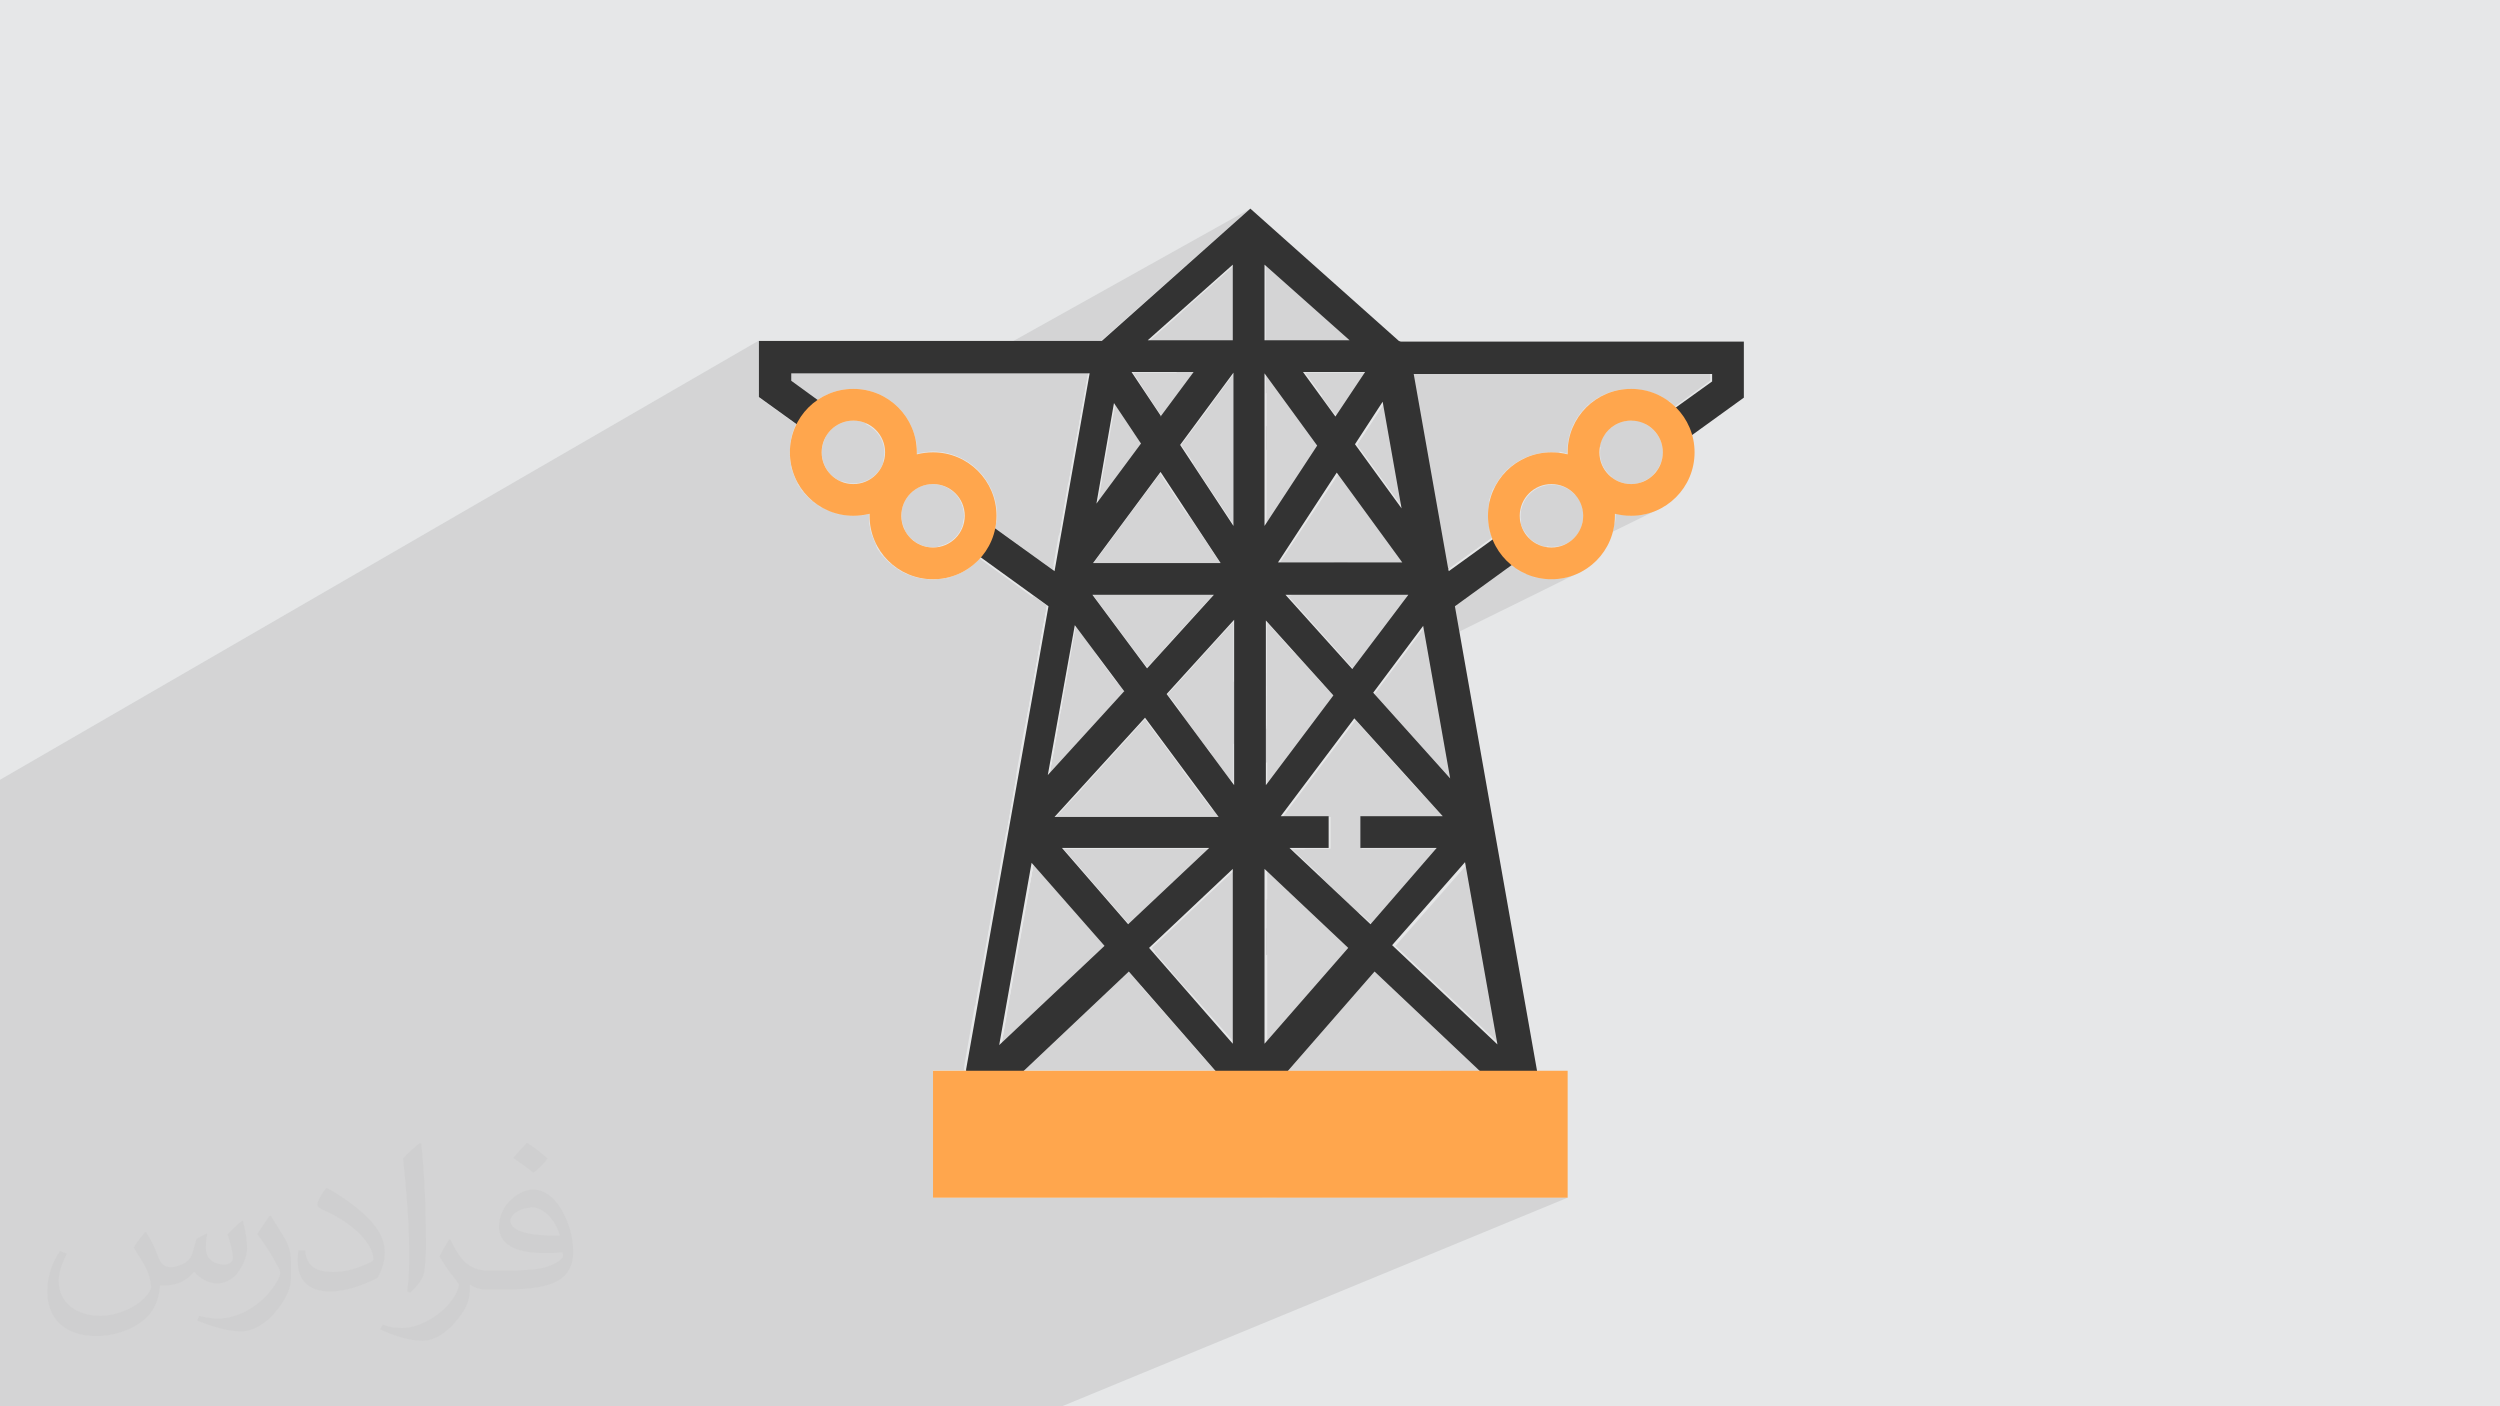<?xml version="1.0" encoding="UTF-8"?>
<!DOCTYPE svg PUBLIC "-//W3C//DTD SVG 1.1//EN" "http://www.w3.org/Graphics/SVG/1.1/DTD/svg11.dtd">
<!-- Creator: CorelDRAW 2017 -->
<svg xmlns="http://www.w3.org/2000/svg" xml:space="preserve" width="3.703in" height="2.083in" version="1.1" style="shape-rendering:geometricPrecision; text-rendering:geometricPrecision; image-rendering:optimizeQuality; fill-rule:evenodd; clip-rule:evenodd"
viewBox="0 0 3703 2083"
 xmlns:xlink="http://www.w3.org/1999/xlink">
 <defs>
  <style type="text/css">
   <![CDATA[
    .fil3 {fill:#333333}
    .fil0 {fill:#E6E7E8}
    .fil4 {fill:#FFA64D}
    .fil2 {fill:#373435;fill-opacity:0.031}
    .fil1 {fill:#373435;fill-opacity:0.102}
   ]]>
  </style>
 </defs>
 <g id="Layer_x0020_1">
  <polygon class="fil0" points="0,0 3703,0 3703,2083 0,2083 "/>
  <polygon class="fil1" points="1169,2083 1148,2083 993,2083 833,2083 801,2083 786,2083 692,2083 681,2083 639,2083 605,2083 513,2083 473,2083 472,2083 425,2083 424,2083 402,2083 349,2083 349,2083 332,2083 314,2083 286,2083 271,2083 253,2083 213,2083 193,2083 189,2083 182,2083 169,2083 164,2083 164,2083 149,2083 64,2083 0,2083 0,2079 0,2068 0,2049 0,2040 0,2024 0,2024 0,1998 0,1995 0,1987 0,1978 0,1969 0,1953 0,1930 0,1923 0,1921 0,1914 0,1910 0,1899 0,1879 0,1873 0,1873 0,1869 0,1865 0,1864 0,1849 0,1848 0,1845 0,1845 0,1844 0,1826 0,1814 0,1800 0,1799 0,1772 0,1765 0,1749 0,1747 0,1729 0,1728 0,1721 0,1705 0,1683 0,1672 0,1664 0,1660 0,1653 0,1624 0,1612 0,1610 0,1604 0,1594 0,1583 0,1577 0,1575 0,1564 0,1559 0,1558 0,1556 0,1544 0,1537 0,1534 0,1510 0,1497 0,1495 0,1470 0,1468 0,1467 0,1465 0,1464 0,1455 0,1437 0,1425 0,1420 0,1406 0,1403 0,1395 0,1344 0,1331 0,1326 0,1325 0,1315 0,1277 0,1229 0,1221 0,1155 1123,505 1123,579 1170,552 1417,552 1852,309 1641,496 1828,393 1828,419 1875,393 2001,505 1885,567 1890,574 1932,552 2024,552 1989,606 2091,552 2533,552 2533,564 2463,615 2490,653 2463,666 2463,670 2463,674 2462,679 2461,684 2459,688 2457,692 2455,696 2452,699 2449,703 2446,706 2442,709 2438,711 2345,757 2345,759 2345,764 2345,768 2344,773 2343,778 2342,782 2340,786 2339,786 2392,760 2395,761 2398,762 2401,762 2404,763 2407,763 2410,763 2413,764 2416,764 2425,763 2435,762 2444,759 2452,756 2461,752 2262,850 2270,853 2279,856 2289,857 2298,858 2308,857 2317,856 2326,853 2335,850 2343,846 2116,958 2151,1154 2106,1175 2138,1210 2037,1257 2129,1257 2068,1327 2173,1279 2221,1549 2174,1569 2228,1620 2251,1610 2275,1610 2235,1627 2235,1627 1891,1774 2322,1774 1573,2083 1169,2083 "/>
  <g id="_1985036202432">
   <g>
    <polygon class="fil0" points="2228,1620 2251,1610 2235,1627 2235,1627 "/>
    <path class="fil0" d="M1453 1610l65 -30 -50 47 -16 -17zm263 -121l45 -21 69 78 0 -110 47 -22 0 132 124 -142 -33 -31 46 -21 18 17 38 -43 105 -48 -108 123 156 147 -47 20 -140 -132 -164 188 -18 -15 -18 15 -119 -136z"/>
    <path class="fil0" d="M1586 552l166 -91 -50 44 126 0 0 -86 47 -26 0 112 126 0 -116 62 -10 -14 0 19 -47 25 0 -45 -56 75 -97 52 16 -21 -40 -60 -18 104 -53 28 32 -178 -26 0zm-109 233l-43 23 26 -35 17 12zm244 -168l-44 -66 92 0 -49 66z"/>
    <polygon class="fil0" points="1540,552 1625,505 1631,505 1641,496 1828,393 1702,505 1828,505 1742,552 1678,552 1695,578 1653,600 1652,598 1651,601 1598,630 1612,552 "/>
    <path class="fil0" d="M1503 862l46 -24 11 8 3 -15 97 -51 -41 55 189 0 -65 -99 42 -22 44 66 0 -89 47 -25 0 113 78 -119 -19 -26 42 -22 4 6 8 -13 102 -54 36 206 -76 38 -69 -95 -87 133 82 0 -253 128 74 -81 -180 0 73 98 -43 22 -55 -74 -20 112 -52 27 30 -169 -48 -35zm507 -203l41 -63 28 158 -69 -95z"/>
    <path class="fil0" d="M1439 815l46 -25 37 27 -46 25 -37 -27zm140 -75l53 -28 -6 34 38 -52 97 -52 -12 16 19 28 -42 22 -7 -10 -17 23 -132 70 9 -52zm250 -133l47 -25 0 49 -47 25 0 -48zm62 -33l42 -22 26 35 -42 22 -26 -35z"/>
    <path class="fil0" d="M2128 758l-76 38 6 8 72 -36 -2 -10zm-151 76l-253 128 -18 20 118 -60 4 -4 0 2 77 -39 0 0 1 0 93 -47 -22 0zm-286 145l-43 22 6 8 43 -22 -6 -8zm-118 60l-52 27 -2 12 52 -27 2 -12z"/>
    <polygon class="fil0" points="1605,592 1678,552 1702,589 1661,611 1652,598 1648,618 1595,647 "/>
    <polygon class="fil0" points="1417,552 1501,505 1631,505 1546,552 "/>
    <polygon class="fil0" points="1123,579 1170,552 1170,564 1226,604 1198,642 1123,588 "/>
    <path class="fil0" d="M2129 762l-74 37 3 4 72 -36 -1 -5zm-142 72l-271 137 -9 10 118 -60 3 -3 0 2 76 -39 0 0 0 0 93 -47 -11 0zm-293 149l-43 22 3 4 43 -22 -3 -4zm-121 62l-52 27 -1 6 52 -27 1 -6z"/>
    <path class="fil0" d="M1476 842l46 -25 33 24 -46 24 -33 -24zm93 -49l132 -70 -52 69 -89 47 8 -46zm157 -83l42 -22 21 32 -42 22 -21 -31zm102 -54l47 -25 0 43 -47 25 0 -43zm88 -46l42 -22 23 31 -42 22 -23 -31z"/>
    <path class="fil0" d="M1529 1017l53 -27 -11 59 -52 27 10 -59zm95 -49l42 -22 29 39 -43 22 -29 -39zm171 -87l104 -53 -4 6 102 0 -169 85 0 -1 -2 2 -118 60 91 -99 -3 0zm232 -119l42 -22 10 13 -3 -17 44 -22 9 52 -72 37 -30 -41z"/>
    <path class="fil0" d="M2130 768l-72 36 8 11 66 -33 -2 -14zm-131 66l-93 47 29 0 93 -47 -29 0zm-94 47l-77 39 0 14 86 -43 -9 -10zm-81 41l-118 60 -7 8 -2 -3 -43 22 8 10 138 -70 24 -27zm-253 128l-52 27 -3 15 52 -26 3 -16z"/>
    <path class="fil0" d="M2132 782l-66 33 14 19 -52 0 -93 47 99 0 106 -53 -8 -46zm-218 110l-86 43 0 49 47 -24 0 -42 26 29 44 -22 -31 -34zm-114 58l-138 70 5 6 -67 73 131 -66 -3 -4 72 -79zm-231 117l-52 26 -9 52 52 -26 9 -53z"/>
    <path class="fil0" d="M2231 840l-180 89 -18 24 132 -65 66 -48zm-251 124l-44 22 9 10 44 -22 -9 -10zm-104 52l-47 23 0 15 47 -23 0 -15zm-114 57l-43 21 8 11 43 -21 -8 -11zm-135 67l-129 64 -3 15 108 -54 24 -26z"/>
    <path class="fil0" d="M2165 888l-132 65 -12 16 133 -66 -1 -7 12 -9zm-176 87l-44 22 6 7 44 -22 -6 -7zm-114 56l-47 23 0 10 47 -23 0 -10zm-106 53l-43 21 6 7 43 -21 -6 -7zm-167 83l-108 54 -2 11 94 -46 17 -18z"/>
    <path class="fil0" d="M1487 1256l94 -46 20 0 -116 57 2 -11zm258 -127l43 -21 6 7 -43 21 -6 -7zm84 -41l47 -23 0 10 -47 23 0 -10zm139 -68l117 -58 -12 16 -99 48 -6 -7zm147 -72l44 -22 2 10 -44 21 -2 -10z"/>
    <path class="fil0" d="M2228 787l-14 7 -71 51 -1 -3 1 0 -1 -1 -2 -10 -101 50 47 0 -6 8 162 -81 -15 -21zm-282 141l-44 22 17 19 44 -22 -17 -19zm-71 36l-47 24 0 28 47 -23 0 -28zm-143 71l-137 69 -41 45 5 -27 -52 26 -5 29 166 -83 29 -31 9 12 43 -21 -15 -20z"/>
    <path class="fil0" d="M2129 767l-72 36 22 30 -82 0 -93 47 135 0 101 -50 -11 -63zm-225 114l-76 39 0 67 47 -24 0 -45 28 31 44 -22 -42 -47zm-80 40l-118 60 -8 8 -2 -3 -43 22 13 17 -72 78 137 -69 -5 -7 97 -107zm-254 128l-52 27 -13 72 52 -26 13 -72zm643 -256l14 -7 -1 -2 -12 9z"/>
    <path class="fil0" d="M1500 1184l157 -78 -46 50 -116 58 5 -30zm208 -104l43 -21 15 20 -43 21 -15 -20zm120 -60l47 -23 0 28 -47 23 0 -28zm96 -48l44 -22 18 20 -44 22 -18 -19zm149 -74l173 -86 8 10 -65 47 -150 74 34 -45z"/>
    <path class="fil0" d="M1513 1112l52 -26 -11 63 98 -107 118 -59 -41 45 23 31 -43 21 -13 -17 -39 43 -157 78 13 -72zm316 -159l47 -24 0 68 -47 23 0 -68zm54 -27l44 -22 42 47 -44 22 -42 -47zm89 -45l93 -47 15 0 -4 -5 59 -30 7 42 1 1 -1 0 1 3 83 -60 20 28 -173 86 13 -18 -115 0z"/>
    <path class="fil0" d="M1514 1106l52 -26 -1 6 -52 26 1 -6zm147 -74l118 -59 -9 10 -118 59 9 -10zm168 -85l47 -24 0 5 -47 24 0 -5zm50 -25l44 -22 3 4 -44 22 -3 -4zm82 -41l93 -47 11 0 -93 47 -11 0zm112 -57l61 -31 1 5 -59 30 -3 -4z"/>
    <polygon class="fil0" points="1521,875 1632,816 1619,834 1808,834 1754,752 1796,730 1828,779 1828,713 1875,689 1875,779 1953,660 1946,651 2051,596 2010,659 2079,754 2037,776 1983,701 1895,834 1922,834 1771,911 1798,881 1618,881 1676,959 1634,981 1593,927 1579,1009 1526,1036 1551,897 "/>
    <path class="fil0" d="M1513 1112l52 -26 -11 64 98 -107 118 -59 -42 46 60 80 -43 21 -49 -66 -134 147 19 0 -94 46 26 -145zm316 -159l47 -24 0 136 -47 23 0 -136zm53 -27l44 -22 79 87 83 -110 -116 0 93 -47 15 0 -4 -6 60 -30 7 42 1 1 -1 0 1 3 67 -48 1 3 4 8 5 8 5 7 6 7 6 5 -85 61 5 30 -44 22 -4 -20 -26 35 -117 58 -85 -94z"/>
    <path class="fil0" d="M1519 1076l52 -27 -1 4 -52 27 1 -4zm135 -68l43 -22 2 2 -43 22 -2 -2zm54 -27l118 -60 -6 6 -118 60 6 -6zm121 -61l169 -85 7 0 -93 47 -6 0 2 2 -78 40 0 -3zm229 -116l72 -37 1 3 -71 36 -2 -3z"/>
    <path class="fil0" d="M1523 1052l52 -27 -11 60 -52 26 11 -60zm119 -60l43 -22 15 20 46 -51 207 -105 112 0 -93 47 -66 0 21 23 -44 22 -6 -7 0 10 -47 24 0 -35 -59 64 -118 59 15 -16 -25 -33zm403 -205l81 -41 9 53 -60 30 -30 -42z"/>
    <path class="fil0" d="M1456 779l7 -4 97 70 24 -135 53 -28 -12 66 66 -89 -3 -4 107 -57 -47 63 53 80 -42 22 -41 -62 -100 135 2 0 -91 48 -98 -71 23 -32zm372 -200l47 -25 0 148 -47 25 0 -147z"/>
    <polygon class="fil0" points="1545,928 1623,888 1699,990 1798,881 1635,881 1726,834 1808,834 1787,802 1875,757 1875,779 1897,745 1983,701 1895,834 2080,834 1986,881 1905,881 1930,909 1886,931 1875,919 1875,937 1828,960 1828,918 1757,996 1639,1056 1667,1025 1593,927 1564,1093 1511,1120 "/>
    <path class="fil0" d="M1530 882l91 -48 147 0 -91 47 -60 0 17 22 -93 48 10 -55 -21 -15zm230 -120l42 -22 26 40 0 -54 47 -25 0 78 -77 40 -38 -57z"/>
    <polygon class="fil0" points="1773,1555 1818,1535 1828,1547 1828,1530 1875,1509 1875,1547 1930,1484 2034,1437 1869,1625 1852,1610 1834,1625 "/>
    <path class="fil0" d="M1491 1233l90 -44 -19 21 243 0 -72 -96 43 -21 52 70 0 -96 47 -23 0 119 100 -133 -22 -24 44 -22 7 8 13 -17 93 -46 -74 99 114 127 -44 21 -99 -110 -109 145 71 0 0 29 -37 18 -21 0 7 7 -90 42 0 -18 -39 36 -155 73 -104 -119 -33 183 -52 25 45 -253zm541 -23l-15 7 0 -7 15 0zm-239 47l-120 113 -98 -113 218 0z"/>
    <path class="fil0" d="M1429 1582l171 -80 -132 124 -16 -17 -24 0 0 -28 0 0zm261 -121l44 -21 41 46 -45 20 -41 -46zm138 -64l47 -22 0 66 -47 22 0 -66zm109 -51l46 -21 48 45 -46 21 -47 -45z"/>
    <path class="fil0" d="M1507 1145l52 -26 -3 19 -52 26 3 -19zm93 -46l132 -66 10 13 -43 21 -3 -4 -9 9 -117 58 30 -32zm229 -114l47 -24 0 18 -47 23 0 -18zm73 -37l44 -22 11 13 -44 22 -11 -13zm133 -67l106 -53 2 12 1 1 -1 0 1 3 -72 36 -37 0z"/>
    <path class="fil0" d="M1475 1324l52 -25 -38 215 -52 24 38 -214zm67 -33l44 -21 87 100 120 -113 -180 0 97 -47 96 0 -25 -34 43 -21 6 8 0 -11 47 -23 0 34 40 -53 92 -45 -109 145 71 0 0 47 -58 0 42 39 -46 21 -32 -30 0 45 -47 22 0 -67 -124 117 5 6 -158 74 88 -83 -97 -111zm596 -81l-100 47 -21 0 0 -47 122 0z"/>
    <path class="fil0" d="M1447 1479l52 -25 -9 49 -52 24 9 -49zm183 -87l174 -82 -98 92 -137 64 68 -64 -8 -9zm198 -93l85 -40 33 31 -46 21 -25 -23 0 35 -47 22 0 -46zm89 -42l52 -25 0 25 -52 0z"/>
    <path class="fil0" d="M1448 1476l52 -25 -5 29 -52 25 5 -29zm181 -86l182 -86 -58 54 -137 65 23 -22 -10 -11zm199 -94l83 -39 19 18 -46 22 -9 -9 0 13 -47 22 0 -27z"/>
    <polygon class="fil0" points="1589,681 1642,653 1625,747 1691,658 1676,635 1717,612 1721,618 1731,605 1828,553 1749,659 1828,779 1786,801 1719,700 1619,834 1723,834 1632,881 1618,881 1622,886 1546,926 1551,897 1432,811 1460,773 1560,845 "/>
    <path class="fil0" d="M1519 1076l52 -27 -17 97 -52 26 17 -96zm135 -68l43 -22 3 3 8 -9 118 -60 -98 107 17 23 -43 21 -7 -9 -21 23 -117 58 109 -120 -13 -17zm174 -88l76 -39 56 63 -44 22 -42 -47 0 68 -47 23 0 -90z"/>
    <path class="fil0" d="M1449 788l18 -10 42 30 -46 25 -31 -22 17 -23zm134 -72l53 -28 -11 59 -53 28 10 -59z"/>
    <path class="fil0" d="M1595 647l53 -29 -8 43 -53 28 8 -43zm65 -35l42 -22 19 29 -42 22 -19 -29z"/>
    <polygon class="fil0" points="1465,834 1511,810 1560,845 1572,778 1719,700 1619,834 1808,834 1717,881 1618,881 1645,918 1603,940 1593,927 1590,946 1537,973 1551,897 "/>
    <polygon class="fil0" points="1547,918 1618,881 1668,948 1625,970 1593,927 1582,992 1529,1019 "/>
    <path class="fil0" d="M1484 1270l123 -60 171 0 -97 47 -106 0 31 36 -44 21 -31 -36 -10 56 -52 25 16 -89zm267 -131l43 -21 33 45 0 -61 47 -23 0 84 -78 37 -46 -61z"/>
    <path class="fil0" d="M1502 1173l52 -26 0 3 4 -4 117 -58 -111 122 -74 36 13 -72zm200 -100l43 -21 37 49 -43 21 -37 -49zm126 -63l47 -23 0 68 -47 23 0 -68zm89 -44l44 -22 43 48 -44 22 -43 -48z"/>
    <path class="fil0" d="M1599 627l53 -29 -16 90 -53 28 16 -89zm-132 151l-18 10 11 -15 7 5z"/>
    <path class="fil0" d="M1515 1101l52 -26 -13 75 113 -124 -1 -1 121 -61 -59 65 67 90 -43 21 -56 -76 -134 147 46 0 -123 60 30 -170zm314 -158l47 -24 0 160 -47 23 0 -159z"/>
    <polygon class="fil0" points="1519,1075 1572,1048 1554,1149 1667,1025 1653,1007 1696,985 1699,990 1710,978 1828,918 1728,1028 1828,1163 1785,1184 1695,1064 1561,1210 1731,1210 1634,1257 1574,1257 1592,1277 1548,1299 1531,1279 1525,1310 1473,1335 "/>
    <path class="fil0" d="M1529 1019l53 -27 -11 63 -52 27 11 -63zm96 -49l42 -22 31 42 -43 22 -31 -42z"/>
    <polygon class="fil0" points="1504,1159 1557,1133 1554,1149 1578,1122 1695,1064 1561,1210 1805,1210 1707,1257 1574,1257 1614,1302 1570,1323 1531,1279 1518,1348 1466,1373 "/>
    <polygon class="fil0" points="1514,1102 1567,1076 1554,1149 1501,1175 "/>
    <polygon class="fil0" points="1541,954 1593,927 1567,1076 1514,1102 "/>
    <polygon class="fil0" points="1560,845 1514,870 1432,811 1460,773 "/>
    <polygon class="fil0" points="1744,1522 1788,1501 1828,1547 1828,1483 1875,1462 1875,1547 1797,1582 "/>
    <polygon class="fil0" points="1478,1304 1574,1257 1639,1331 1595,1352 1531,1279 1511,1392 1458,1417 "/>
    <path class="fil0" d="M1439 1528l52 -24 -8 45 88 -83 137 -64 -3 3 31 35 -44 21 -21 -23 -69 65 -171 80 10 -54zm390 -183l47 -22 0 52 -47 22 0 -51zm72 -34l46 -21 37 35 -46 21 -37 -35z"/>
    <path class="fil0" d="M1445 1491l52 -25 -15 82 156 -147 -1 -2 144 -68 -77 73 84 96 -45 20 -74 -85 -201 190 -16 -17 -24 0 0 -28 16 -91zm383 -181l47 -22 0 174 -47 21 0 -173z"/>
    <polygon class="fil0" points="1449,1467 1501,1443 1483,1549 1639,1402 1624,1385 1668,1364 1673,1370 1690,1353 1828,1288 1704,1405 1828,1547 1783,1567 1670,1437 1468,1627 1452,1610 1429,1610 1429,1582 "/>
    <polygon class="fil0" points="1829,1620 1852,1610 1834,1625 "/>
    <path class="fil0" d="M1458 1417l52 -25 -11 60 -52 25 11 -59zm136 -65l44 -21 34 39 -44 21 -34 -39z"/>
    <polygon class="fil0" points="1435,1547 1487,1522 1483,1549 1533,1501 1670,1437 1468,1627 1452,1610 1429,1610 1429,1582 "/>
    <polygon class="fil0" points="1445,1493 1497,1469 1483,1549 1431,1573 "/>
    <polygon class="fil0" points="1165,618 1210,592 1210,593 1204,597 1198,603 1192,610 1186,617 1181,625 1180,628 "/>
    <polygon class="fil0" points="1478,1304 1531,1279 1497,1469 1445,1493 "/>
   </g>
   <g>
    <path class="fil0" d="M2462 588l-140 71c5,-47 45,-83 93,-83 17,0 33,5 47,12zm-161 82l-81 41c17,-25 45,-41 78,-41 1,0 2,0 3,0z"/>
    <path class="fil0" d="M2462 588l-140 71c0,3 -1,7 -1,11 0,0 0,1 0,1l56 -28c9,-12 23,-20 38,-20l1 0 56 -28c-3,-2 -6,-5 -10,-6zm-161 82l-81 41c-3,5 -6,10 -9,16l107 -54c-6,-1 -11,-2 -17,-3z"/>
    <path class="fil0" d="M2393 628l-71 36c0,2 0,3 0,5l0 1 56 -28c4,-6 9,-10 15,-13zm-83 42l-94 48c-1,2 -3,5 -4,7l106 -54c-3,-1 -5,-1 -8,-2z"/>
    <path class="fil0" d="M2371 587l-8 5c-3,2 -5,4 -7,5l-7 6c-2,2 -4,4 -6,7l-5 7c-2,3 -3,5 -5,8l-4 8c-1,3 -2,6 -3,9l-2 9c-1,3 -1,6 -1,9l0 10c0,-3 0,-6 0,-10l1 -9c1,-3 1,-6 2,-9l3 -9c1,-3 3,-6 4,-8l5 -8c2,-3 4,-5 5,-7l6 -7c2,-2 4,-4 7,-6l7 -5c3,-2 5,-3 8,-5zm-54 85l-105 53c15,-33 48,-55 86,-55 7,0 13,1 19,2z"/>
    <path class="fil0" d="M2472 594l-56 28c7,0 14,2 20,5l26 -13 18 -13c-3,-3 -5,-5 -8,-7zm-95 48l-56 28c0,1 0,2 0,2 -1,0 -2,-1 -3,-1l-107 54c-2,6 -4,12 -6,18l163 -82c1,-7 4,-14 8,-19z"/>
    <path class="fil0" d="M2463 615l-26 13c14,7 25,22 26,39l27 -14 -28 -38zm-93 47l-163 82c-1,6 -2,13 -2,20 0,10 2,20 5,30l43 -21c0,-3 -1,-5 -1,-8 0,-26 21,-47 47,-47 14,0 26,6 34,15l53 -26c-10,-9 -16,-21 -16,-36 0,-3 0,-5 1,-8z"/>
    <path class="fil0" d="M2392 760l-52 26c-8,15 -23,24 -41,24 -2,0 -5,0 -7,-1l-53 26c4,3 8,6 13,9l140 -69c1,-4 1,-8 1,-12 0,-1 0,-2 0,-3zm24 3l-3 0c1,0 2,0 3,0zm-3 0l-3 0c1,0 2,0 3,0zm-3 0l-3 0c1,0 2,0 3,0zm-3 0l-3 0c1,0 2,0 3,0zm-3 0l-3 -1c1,0 2,0 3,1zm-3 -1l-3 -1c1,0 2,0 3,1zm-3 -1l-3 -1c1,0 2,0 3,1z"/>
    <path class="fil0" d="M2391 776l-140 69c3,2 7,4 11,5l127 -63c1,-4 2,-8 2,-12zm62 -20l7 -3 -8 4 2 -1zm-2 1l-9 3c3,-1 6,-2 9,-3zm-9 3l-9 2c3,-1 6,-1 9,-2zm-9 2l-9 1c3,0 6,-1 9,-1zm-9 1l-10 0c3,0 6,0 10,0z"/>
    <path class="fil0" d="M2298 858l10 0c3,0 6,-1 9,-1l9 -2c3,-1 6,-2 9,-3l8 -4 -7 3 -1 1 -9 3c-3,1 -6,2 -9,2l-9 1c-3,0 -6,0 -10,0z"/>
    <path class="fil0" d="M2388 707l-53 27c5,7 9,15 10,24l90 -45c-6,3 -12,4 -19,4 -11,0 -20,-4 -28,-9zm-135 68l-43 21c3,8 7,16 12,22l43 -22c-6,-6 -11,-14 -13,-22z"/>
    <path class="fil0" d="M2378 642l-56 28c0,1 0,2 0,3 -1,0 -3,-1 -4,-1l-106 54c-5,12 -8,24 -8,38 0,11 2,22 6,32l43 -21c-1,-4 -1,-7 -1,-11 0,-26 21,-47 47,-47 15,0 28,7 36,17l53 -27c-11,-9 -19,-22 -19,-38 0,-10 3,-20 9,-28z"/>
    <path class="fil0" d="M2226 823l44 -22c8,6 18,10 28,10 7,0 13,-1 19,-4l-71 35c-8,-5 -15,-11 -21,-19z"/>
    <path class="fil0" d="M2204 764l56 -28c-6,8 -9,18 -9,28 0,15 7,29 19,37l-44 22c-13,-16 -21,-37 -21,-59z"/>
    <path class="fil0" d="M2204 758l71 -36c-6,3 -11,8 -15,13l-56 28 0 0c0,-2 0,-4 0,-5z"/>
    <path class="fil0" d="M2204 764l0 10c0,3 1,6 1,9l2 9c1,3 2,6 3,9l4 8c1,3 3,5 5,8l5 7c2,2 4,5 6,7l7 6c2,2 5,4 7,5l8 5c3,1 5,3 8,4l9 3c3,1 6,2 9,2l9 1c3,0 6,0 10,0l-10 0c-3,0 -6,-1 -9,-1l-9 -2c-3,-1 -6,-2 -9,-3l-8 -4c-3,-1 -5,-3 -8,-5l-7 -5c-2,-2 -5,-4 -7,-6l-6 -7c-2,-2 -4,-5 -5,-7l-5 -8c-1,-3 -3,-5 -4,-8l-3 -9c-1,-3 -2,-6 -2,-9l-1 -9c0,-3 0,-6 0,-10z"/>
    <path class="fil0" d="M2213 725l105 -53c2,0 3,1 5,1l-111 56c1,-2 1,-3 2,-5z"/>
    <path class="fil0" d="M2253 681l-8 5c-3,2 -5,4 -7,5l-7 6c-2,2 -4,4 -6,7l-5 7c-2,3 -3,5 -5,8l-4 8c-1,3 -2,6 -3,9l-2 9c-1,3 -1,6 -1,9l0 10c0,-3 0,-6 0,-10l1 -9c1,-3 1,-6 2,-9l3 -9c1,-3 3,-6 4,-8l5 -8c2,-3 4,-5 5,-7l6 -7c2,-2 4,-4 7,-6l7 -5c3,-2 5,-3 8,-5z"/>
    <path class="fil0" d="M2209 794l18 -9 -16 12c0,-1 -1,-2 -1,-3z"/>
   </g>
   <g>
    <path class="fil0" d="M1221 753l150 -83c3,0 7,-1 10,-1 52,0 94,42 94,94 0,8 -1,17 -3,24l-121 65c-37,-13 -64,-48 -64,-89 0,-1 0,-2 0,-3 -8,2 -16,3 -24,3 -16,0 -30,-4 -43,-11zm161 58c-26,0 -47,-21 -47,-47 0,-26 21,-47 47,-47 26,0 47,21 47,47 0,26 -21,47 -47,47z"/>
    <path class="fil0" d="M1201 739l47 -26c5,2 11,3 16,3 23,0 42,-16 46,-37l47 -26c1,5 1,11 1,16 0,1 0,2 0,3 8,-2 16,-3 24,-3 31,0 58,15 75,37l-42 23c-8,-8 -20,-13 -33,-13 -26,0 -47,21 -47,47 0,3 0,6 1,9l-42 23c-4,-10 -6,-21 -6,-32 0,-1 0,-2 0,-3 -8,2 -16,3 -24,3 -24,0 -46,-9 -63,-24z"/>
    <path class="fil0" d="M1363 856l105 -56c-14,34 -48,58 -87,58 -6,0 -12,-1 -18,-2z"/>
    <path class="fil0" d="M1288 765l58 -32c-7,8 -11,19 -11,30 0,8 2,15 5,21l-41 22c-7,-13 -11,-27 -11,-42zm88 -48l58 -32c12,8 23,19 30,33l-41 22c-8,-14 -23,-24 -41,-24 -2,0 -4,0 -6,0z"/>
    <path class="fil0" d="M1172 689l45 -25c0,2 0,4 0,6 0,22 15,40 34,45l-48 27c-16,-13 -27,-32 -31,-52zm111 -62l45 -25c15,14 25,34 28,55l-48 27c1,-4 2,-9 2,-13 0,-19 -11,-35 -28,-43z"/>
    <path class="fil0" d="M1396 671l-161 88c-38,-12 -65,-48 -65,-89 0,-52 42,-94 94,-94 52,0 94,42 94,94 0,1 0,2 0,3 8,-2 16,-3 24,-3 5,0 10,0 14,1zm-179 -1c0,-26 21,-47 47,-47 26,0 47,21 47,47 0,26 -21,47 -47,47 -26,0 -47,-21 -47,-47z"/>
    <path class="fil0" d="M1170 675l54 -30c-4,7 -7,16 -7,25 0,17 9,32 22,40l-44 24c-14,-16 -24,-36 -25,-58z"/>
    <path class="fil0" d="M1180 628l18 13 -27 15c1,-10 4,-20 9,-29z"/>
    <path class="fil0" d="M1170 668l71 -40c-7,4 -13,10 -17,16l-54 30c0,-2 0,-4 0,-6l0 -1z"/>
    <path class="fil0" d="M1333 844l142 -76c-2,50 -44,90 -94,90 -18,0 -34,-5 -48,-13z"/>
    <path class="fil0" d="M1314 829l45 -24c7,4 14,6 22,6 24,0 45,-19 47,-43l45 -24c1,6 2,13 2,20 0,52 -42,94 -94,94 -26,0 -50,-11 -67,-28z"/>
    <path class="fil0" d="M1338 847l137 -73c-5,47 -45,84 -93,84 -16,0 -30,-4 -43,-11z"/>
    <path class="fil0" d="M1298 807l41 -22c6,11 15,19 27,23l-48 26c-8,-7 -16,-16 -21,-27zm124 -67l41 -22c6,10 9,21 11,32l-48 26c1,-4 2,-8 2,-12 0,-8 -2,-16 -6,-23z"/>
    <path class="fil0" d="M1292 793l43 -23c3,23 23,41 47,41 26,0 47,-21 47,-47 0,-14 -6,-27 -16,-36l43 -23c13,16 21,37 21,59 0,3 0,7 -1,10l-137 73c-22,-11 -38,-31 -46,-54z"/>
    <path class="fil0" d="M1235 759l161 -88c45,7 80,46 80,93 0,52 -42,94 -94,94 -52,0 -94,-42 -94,-94 0,-1 0,-2 0,-3 -8,2 -16,3 -24,3 -10,0 -20,-2 -29,-5zm146 52c-26,0 -47,-21 -47,-47 0,-26 21,-47 47,-47 26,0 47,21 47,47 0,26 -21,47 -47,47z"/>
    <path class="fil0" d="M1288 761l71 -39c-7,4 -13,9 -17,16l-54 30c0,-1 0,-3 0,-4 0,-1 0,-2 0,-2z"/>
    <path class="fil0" d="M1330 842l61 -33c9,-2 17,-6 23,-12l46 -24 -28 38 -79 42c-8,-3 -16,-6 -23,-11z"/>
    <path class="fil0" d="M1288 768l54 -30c-5,7 -8,16 -8,25 0,16 8,31 21,39l-44 24c-14,-16 -23,-36 -24,-59z"/>
    <path class="fil0" d="M1195 734l44 -24c7,5 16,7 25,7 8,0 16,-2 22,-6l-71 39c-7,-5 -14,-10 -20,-16z"/>
    <path class="fil0" d="M1264 764l3 0c1,0 2,0 3,0l3 0c1,0 2,0 3,0l3 -1c1,0 2,0 3,-1l3 -1c-1,0 -2,0 -3,1l-3 1c-1,0 -2,0 -3,1l-3 0c-1,0 -2,0 -3,0l-3 0c-1,0 -2,0 -3,0z"/>
    <path class="fil0" d="M1312 827l44 -24c7,5 16,8 26,8 8,0 16,-2 22,-6l-72 39c-8,-5 -14,-10 -20,-17z"/>
    <path class="fil0" d="M1353 853l79 -42 20 14c-17,20 -43,32 -71,32 -10,0 -19,-2 -28,-4z"/>
    <path class="fil0" d="M1288 764l0 10c0,3 1,6 1,9l2 9c1,3 2,6 3,9l4 8c1,3 3,5 5,8l5 7c2,2 4,5 6,7l7 6c2,2 5,4 7,5l8 5c3,1 5,3 8,4l9 3c3,1 6,2 9,2l9 1c3,0 6,0 10,0l-10 0c-3,0 -6,-1 -9,-1l-9 -2c-3,-1 -6,-2 -9,-3l-8 -4c-3,-1 -5,-3 -8,-5l-7 -5c-2,-2 -5,-4 -7,-6l-6 -7c-2,-2 -4,-5 -5,-7l-5 -8c-1,-3 -3,-5 -4,-8l-3 -9c-1,-3 -2,-6 -2,-9l-1 -9c0,-3 0,-6 0,-10z"/>
    <path class="fil0" d="M1217 588l2 -1 -8 5c-3,2 -5,4 -7,5l-7 6c-2,2 -4,4 -6,7l-5 7c-2,3 -3,5 -5,8l-4 8c-1,3 -2,6 -3,9l-2 9c-1,3 -1,6 -1,9l0 10c0,-3 0,-6 0,-10l1 -9c1,-3 1,-6 2,-9l3 -9c1,-3 3,-6 4,-8l5 -8c2,-3 4,-5 5,-7l6 -7c2,-2 4,-4 7,-6l7 -5c2,-1 3,-2 5,-3z"/>
    <path class="fil0" d="M1170 670l0 10c0,3 1,6 1,9l2 9c1,3 2,6 3,9l4 8c1,3 3,5 5,8l5 7c2,2 4,5 6,7l7 6c2,2 5,4 7,5l8 5c3,1 5,3 8,4l9 3c3,1 6,2 9,2l9 1c3,0 6,0 10,0l-10 0c-3,0 -6,-1 -9,-1l-9 -2c-3,-1 -6,-2 -9,-3l-8 -4c-3,-1 -5,-3 -8,-5l-7 -5c-2,-2 -5,-4 -7,-6l-6 -7c-2,-2 -4,-5 -5,-7l-5 -8c-1,-3 -3,-5 -4,-8l-3 -9c-1,-3 -2,-6 -2,-9l-1 -9c0,-3 0,-6 0,-10z"/>
    <path class="fil0" d="M1382 858l10 0c3,0 6,-1 9,-1l9 -2c3,-1 6,-2 9,-3l8 -4c-3,1 -5,3 -8,4l-9 3c-3,1 -6,2 -9,2l-9 1c-3,0 -6,0 -10,0z"/>
   </g>
   <g>
    <polygon class="fil0" points="1868,1774 2251,1610 2275,1610 1891,1774 "/>
    <polygon class="fil0" points="1382,1643 1505,1586 2135,1586 1703,1774 1382,1774 "/>
    <polygon class="fil0" points="1382,1732 1705,1586 2192,1586 2235,1627 1891,1774 1382,1774 "/>
    <polygon class="fil0" points="1382,1604 1420,1586 1558,1586 1382,1667 "/>
    <polygon class="fil0" points="1382,1687 1603,1586 1788,1586 1382,1769 "/>
    <polygon class="fil0" points="1420,1586 1382,1604 1382,1586 "/>
    <polygon class="fil0" points="1603,1586 1382,1687 1382,1586 "/>
    <polygon class="fil0" points="1741,1586 1382,1748 1382,1586 "/>
    <polygon class="fil0" points="1481,1774 1852,1610 1869,1625 1532,1774 "/>
    <polygon class="fil0" points="1800,1586 1834,1625 1498,1774 1382,1774 1382,1586 "/>
    <polygon class="fil0" points="1382,1604 1420,1586 1429,1586 1429,1610 1382,1631 "/>
    <polygon class="fil0" points="1402,1586 1382,1596 1382,1586 "/>
    <polygon class="fil0" points="1382,1631 1429,1610 1452,1610 1382,1642 "/>
    <polygon class="fil0" points="1420,1586 1382,1604 1382,1586 "/>
    <polygon class="fil0" points="1382,1642 1452,1610 1468,1627 1382,1667 "/>
   </g>
  </g>
  <path class="fil2" d="M217 1826c7,11 12,21 16,32 3,7 5,19 21,19 4,0 11,-2 17,-5 7,-3 12,-9 14,-16l6 -21 15 -8 1 1c-2,8 -2,15 -2,21 0,18 15,24 27,24 7,0 13,-3 13,-10 0,-8 -4,-23 -8,-35 7,-7 14,-14 22,-20l1 1c4,15 6,30 6,40 0,10 -4,20 -8,27 -7,14 -20,25 -36,25 -12,0 -25,-6 -34,-17l-1 0c-9,11 -22,20 -43,20l-7 0c-1,14 -4,24 -9,33 -13,25 -50,42 -85,42 -49,0 -73,-28 -73,-66 0,-23 8,-45 19,-60l10 4c-7,14 -12,27 -12,40 0,35 29,52 62,52 31,0 68,-20 75,-42 -2,-25 -12,-36 -26,-59 4,-7 10,-15 17,-23l1 0 0 0zm564 -133c10,6 20,14 30,23 -6,8 -12,15 -21,21 -10,-8 -20,-15 -30,-22 7,-8 14,-15 20,-22zm5 96c-17,0 -30,11 -30,19 0,17 33,23 73,22 -5,-20 -22,-42 -43,-42l0 0zm-37 93c22,0 41,-1 55,-4 16,-4 30,-12 30,-18 0,-2 0,-3 -1,-5 -9,1 -19,1 -29,1 -29,0 -52,-7 -61,-23 -2,-4 -4,-10 -4,-15 0,-16 7,-32 19,-42 10,-9 21,-14 32,-14 20,0 37,17 48,42 6,14 11,30 11,51 0,14 -4,25 -12,34 -16,16 -45,21 -90,21l-20 0 0 0 -5 0c-11,0 -19,-2 -25,-7l-1 0c0,3 0,5 0,7 0,10 -3,23 -10,33 -20,30 -42,43 -60,43 -19,0 -42,-7 -63,-17l4 -7c7,3 16,5 29,5 34,0 78,-33 84,-64 -1,-2 -4,-6 -7,-10 -10,-12 -16,-22 -22,-32 5,-10 10,-18 14,-25l2 0c14,29 27,46 57,46l4 0 0 0 21 0 0 0zm-146 31c2,-14 3,-29 3,-43l0 -21c0,-39 -5,-96 -9,-133 7,-8 17,-17 25,-23l2 1c5,47 7,101 7,151 0,13 -1,26 -2,35 -1,12 -7,21 -22,35l-3 -2 0 0zm-151 -62c1,19 10,33 41,33 20,0 36,-5 55,-14 3,-1 5,-3 5,-5 0,-12 -9,-27 -24,-41 -14,-13 -34,-25 -51,-32 -6,-3 -8,-5 -8,-8 0,-5 7,-17 13,-24l2 0c20,11 43,27 60,44 16,16 25,33 25,51 0,13 -4,26 -11,38 -22,11 -47,20 -70,20 -29,0 -48,-14 -48,-45 0,-3 0,-9 1,-16l10 0 0 0zm-52 -52l18 29c7,11 13,22 13,41l0 24c0,19 -12,40 -32,60 -16,14 -29,19 -42,19 -19,0 -40,-6 -65,-16l3 -7c8,2 17,4 28,4 36,0 72,-26 89,-58 2,-4 3,-7 3,-9 0,-4 -2,-8 -4,-11 -9,-17 -19,-33 -30,-47 6,-9 12,-18 18,-27l2 0 0 0z"/>
  <g id="_1985036200864">
   <path class="fil3" d="M2072 505l-220 -196 -220 196 -508 0 0 83 75 54 28 -38 -55 -40 0 -11 442 0 -52 293 -100 -72 -28 38 119 86 -122 686 0 28 24 0 16 17 201 -190 164 188 18 -15 18 15 164 -188 201 190 16 -17 24 0 0 -24 -122 -690 102 -74 -28 -38 -83 60 -1 -3 1 0 -1 -1 -51 -288 442 0 0 11 -71 51 28 38 90 -65 0 -83 -508 0zm-274 376l-99 109 -81 -109 180 0zm-179 -47l100 -135 89 135 -189 0zm209 84l0 245 -100 -135 100 -110zm-23 292l-243 0 134 -147 109 147zm70 -291l100 111 -100 133 0 -244zm29 -38l182 0 -83 110 -99 -110zm-156 -222l79 -107 0 227 -79 -120zm-28 -42l-44 -66 92 0 -49 66zm-30 40l-66 89 26 -149 40 60zm-25 367l-113 124 40 -222 74 99zm126 232l-120 113 -98 -113 218 0zm106 -47l109 -145 131 145 -122 0 0 47 113 0 -98 113 -120 -113 58 0 0 -47 -71 0zm137 -183l74 -99 40 226 -114 -127zm-141 -193l87 -133 97 133 -184 0zm-20 -55l0 -225 78 107 -78 119zm57 -227l92 0 -44 66 -48 -66zm-57 -47l0 -112 126 112 -126 0zm-47 -112l0 112 -126 0 126 -112zm-346 1156l48 -270 108 123 -156 147zm346 -261l0 259 -124 -142 124 -117zm47 259l0 -259 124 117 -124 142zm297 -269l48 270 -156 -147 108 -123zm-163 -619l41 -63 28 158 -69 -95z"/>
   <path class="fil4" d="M2416 576c-52,0 -94,42 -94,94 0,1 0,2 0,3 -8,-2 -16,-3 -24,-3 -52,0 -94,42 -94,94 0,52 42,94 94,94 52,0 94,-42 94,-94 0,-1 0,-2 0,-3 8,2 16,3 24,3 52,0 94,-42 94,-94 0,-52 -42,-94 -94,-94zm-118 235c-26,0 -47,-21 -47,-47 0,-26 21,-47 47,-47 26,0 47,21 47,47 0,26 -21,47 -47,47zm118 -94c-26,0 -47,-21 -47,-47 0,-26 21,-47 47,-47 26,0 47,21 47,47 0,26 -21,47 -47,47z"/>
   <path class="fil4" d="M1382 670c-8,0 -16,1 -24,3 0,-1 0,-2 0,-3 0,-52 -42,-94 -94,-94 -52,0 -94,42 -94,94 0,52 42,94 94,94 8,0 16,-1 24,-3 0,1 0,2 0,3 0,52 42,94 94,94 52,0 94,-42 94,-94 0,-52 -42,-94 -94,-94zm-165 0c0,-26 21,-47 47,-47 26,0 47,21 47,47 0,26 -21,47 -47,47 -26,0 -47,-21 -47,-47zm165 141c-26,0 -47,-21 -47,-47 0,-26 21,-47 47,-47 26,0 47,21 47,47 0,26 -21,47 -47,47z"/>
   <polygon class="fil4" points="2322,1774 1382,1774 1382,1586 2322,1586 "/>
  </g>
 </g>
</svg>
